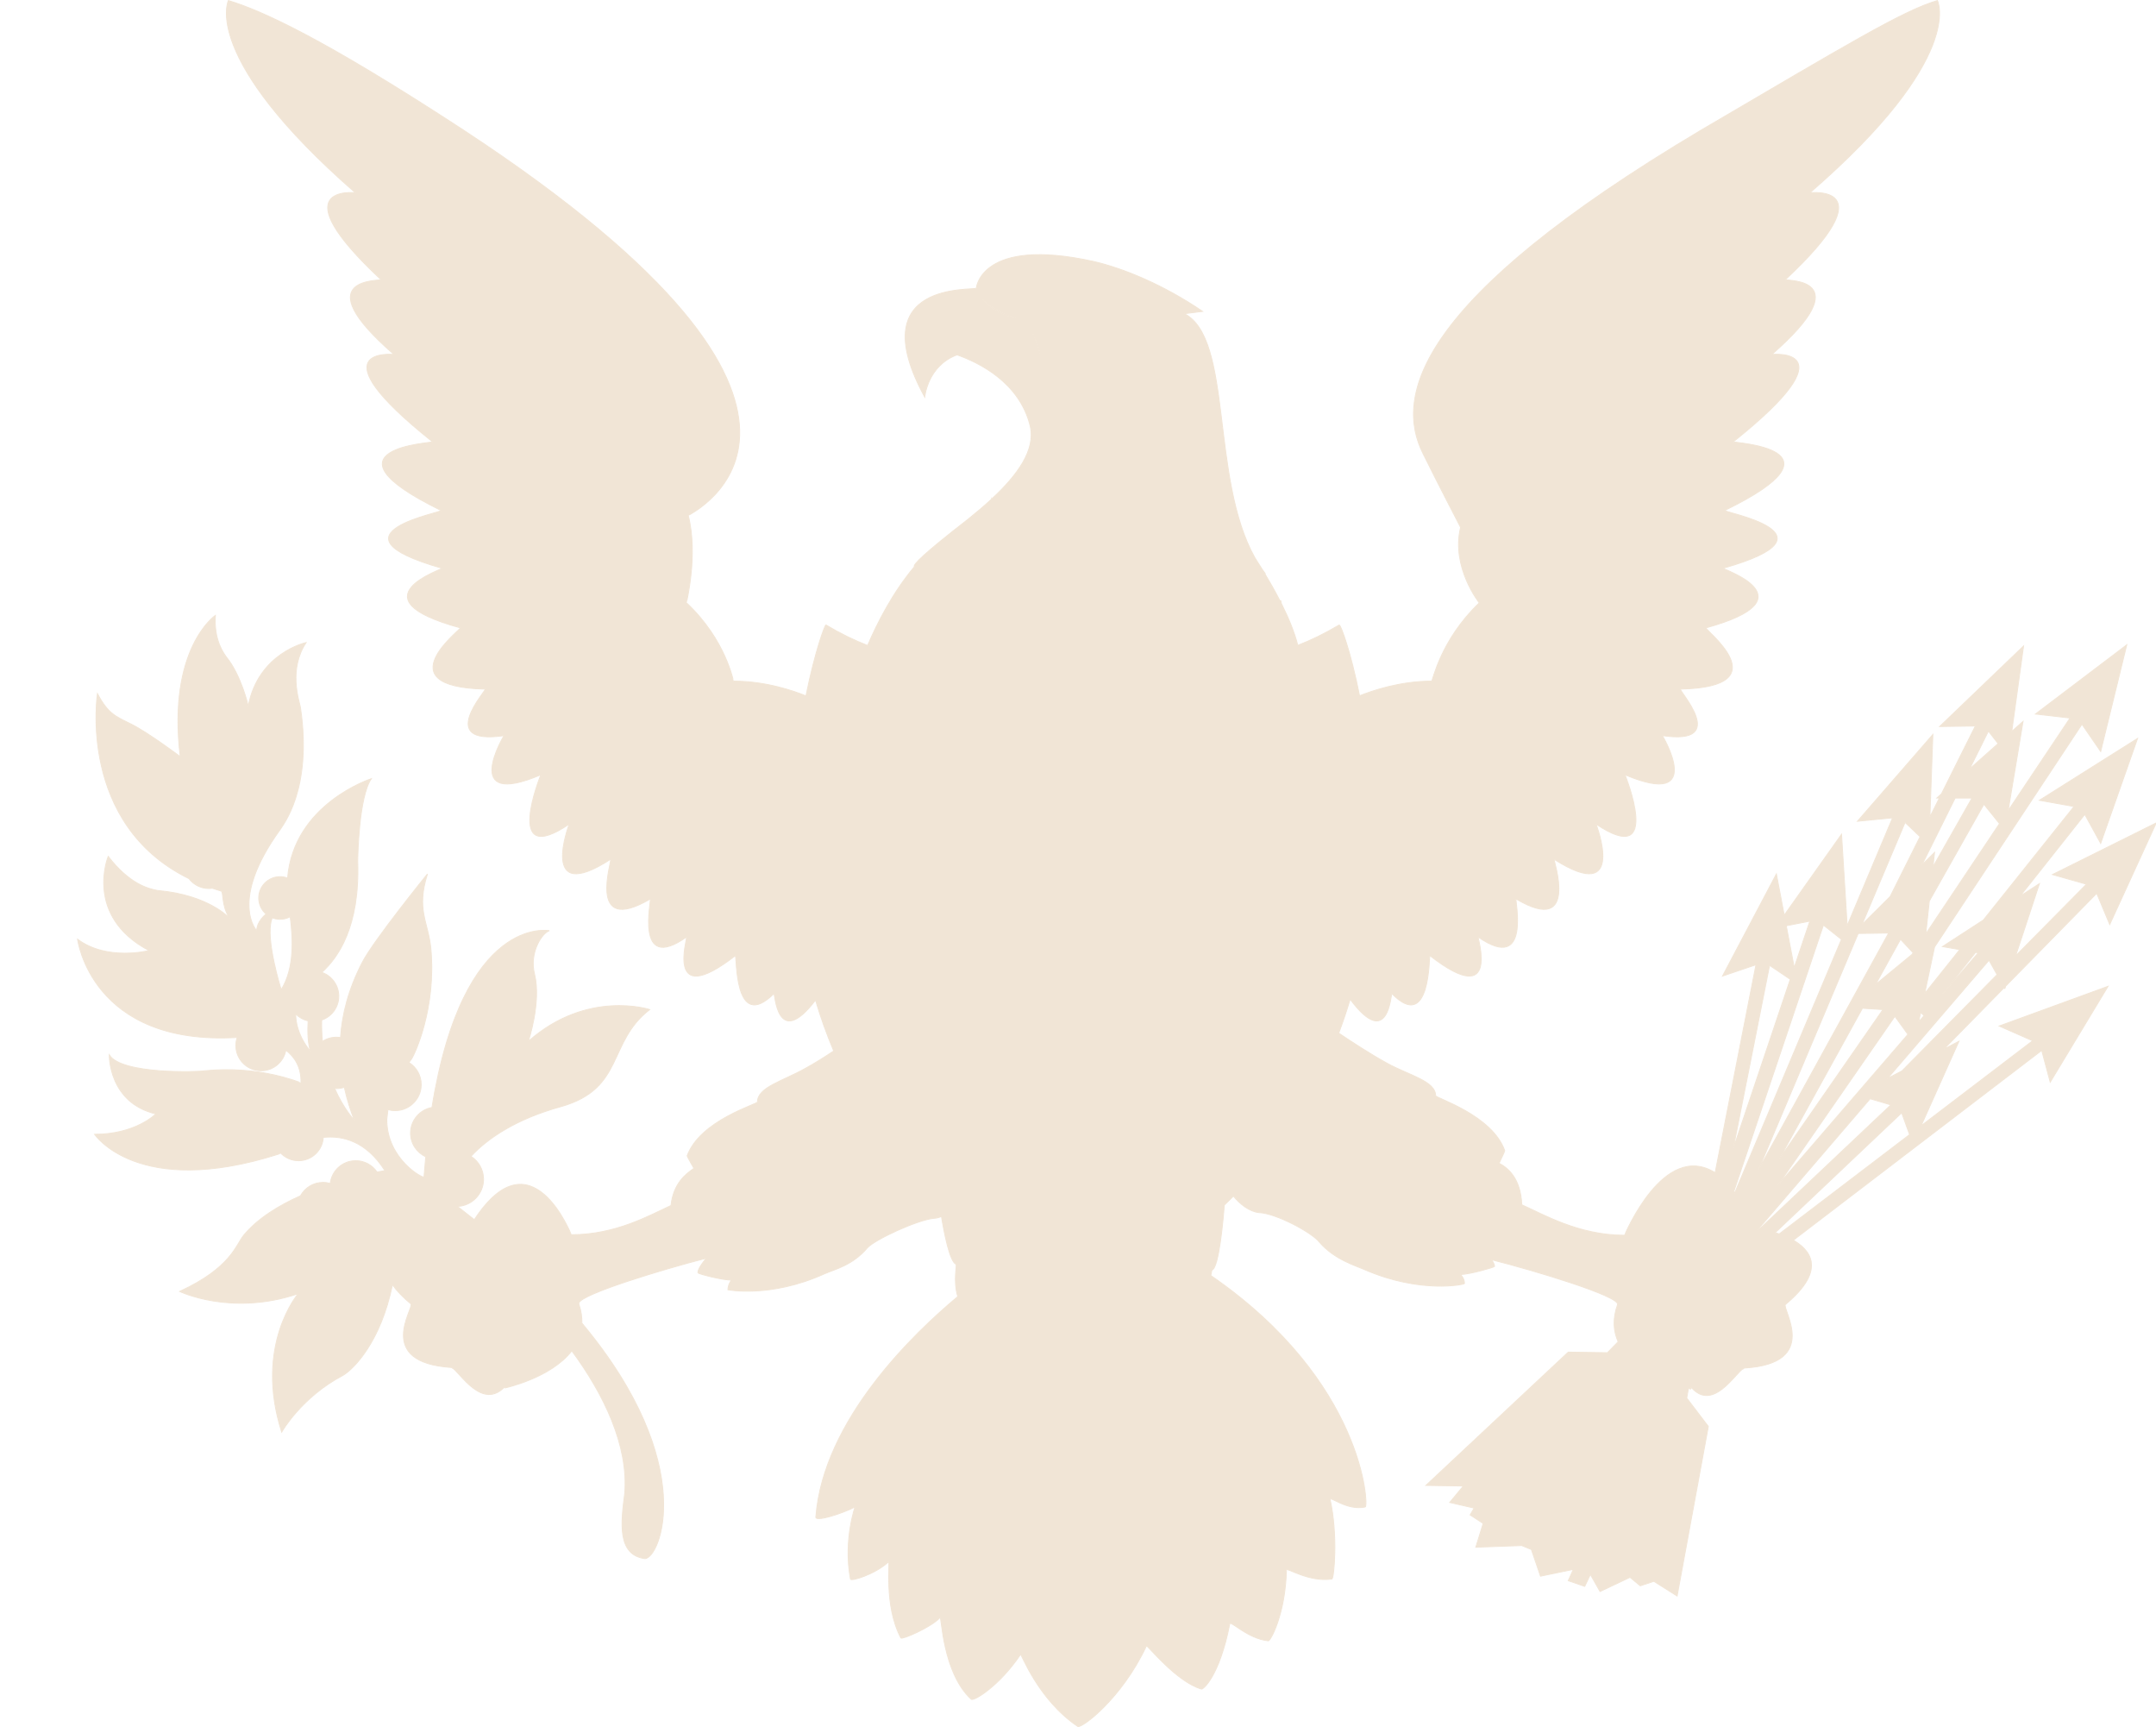 <svg xmlns="http://www.w3.org/2000/svg" width="554" height="443.648" viewBox="0 0 554 443.648"><g opacity=".27"><path d="M515.162,253.954l.208-.632,23.399-23.842,3.342,8.009,11.948-26.088-26.659,13.263,8.737,2.473-18.205,18.414,6.116-18.554-4.99,3.239,16.647-21.019,4.079,7.43,9.474-26.948-25.211,15.886,8.896,1.597-23.304,29.169-10.495,6.813,4.432,.776-9.018,11.287,2.538-11.95,37.883-57.23,4.807,7.001,6.702-27.396-23.456,17.772,8.886,1.027-15.906,23.789,3.823-22.908-2.901,2.575,3.037-21.953-21.562,20.685,9.176-.141-8.729,17.461-1.171,1.04h.651l-2.436,4.874,.766-21.192-19.378,22.29,9.027-.877-11.664,27.701-1.45-23.475-14.727,20.779-2.016-10.585-13.843,26.228,8.598-2.912-10.491,53.425c-13.296-8.316-23.188,16.07-23.322,16.07-11.766,0-20.922-5.426-26.364-7.834-.287-6.853-3.592-9.487-5.837-10.669,0,0,1.465-3.053,1.465-3.202-3.202-9.175-17.772-13.552-17.772-14.14,0-3.781-6.851-5.246-12.386-8.299-4.158-2.239-9.781-5.948-12.508-7.784,1.091-2.9,2.075-5.807,2.934-8.714,10.035,13.527,10.451-1.852,10.741-1.425,10.044,10.202,9.465-9.904,9.763-9.763,18.352,14.281,12.088-5.097,12.378-4.807,13.842,9.615,9.324-9.904,9.763-9.763,16.465,9.764,9.465-10.342,9.763-10.193,18.939,12.088,10.781-9.035,10.781-9.035,17.334,11.658,7.43-12.676,7.43-12.676,20.983,8.886,9.614-10.053,9.614-10.053,17.624,2.622,3.79-11.948,4.667-11.948,26.071-.579,5.676-15.588,6.553-15.737,27.536-7.579,3.939-15.15,4.369-15.299,31.475-8.885-.43-14.42,.439-14.86,32.93-16.025,2.044-17.341,2.184-17.622,30.895-24.633,9.903-22.439,9.903-22.439,23.027-20.114,3.351-18.807,3.509-19.237,26.518-24.772,6.263-22.29,6.263-22.29C505.262,14.71,497.832,.14,497.832,.14c-8.895,2.622-23.316,11.368-60.615,33.228-74.018,43.992-78.817,68.755-71.536,83.186,4.519,9.175,9.624,18.798,9.624,18.939-2.483,10.202,4.807,19.377,4.807,19.377-10.053,9.623-11.948,20.106-12.247,20.106-8.11,0-15.331,2.489-18.515,3.772-2.253-11.367-4.865-18.339-5.231-18.189,0,0-.003-.003-.004-.003,0,0-.001,0-.002,.001,0,0-.003-.002-.004-.001-3.671,2.185-7.216,3.902-10.63,5.23-.859-3.398-2.405-7.115-4.22-10.74-.103-.484-.185-.784-.155-.751l-.194,.07c-1.281-2.507-2.671-4.952-4.031-7.203l.297,.281c-.289-.373-.555-.767-.828-1.155-.654-1.065-1.294-2.076-1.908-3.023-11.479-20.593-5.589-56.175-18.106-62.691l4.667-.588c-10.053-6.842-20.395-11.07-27.974-12.816-28.997-6.413-30.154,6.842-30.154,6.842,0,0,.001,.007,.001,.008-.521,.717-29.698-2.146-13.255,27.971,0,0,.698-8.026,8.308-10.842,5.699,2.011,16.076,7.123,18.787,18.266,1.47,6.128-3.243,12.608-9.87,18.759l-.037-.099c-.012,.058-.027,.113-.04,.17-1.86,1.722-3.87,3.418-5.934,5.074-11.581,9.002-14.301,11.756-13.877,12.277-5.562,6.6-9.542,14.434-12.015,20.223-3.43-1.332-6.991-3.06-10.68-5.262,0,0-.002,.003-.003,.002-.001,0-.003-.002-.004-.002-.247-.251-2.846,6.752-5.156,18.208-3.13-1.278-10.328-3.788-18.583-3.788-.149,0-1.894-10.483-12.096-20.106-.145,0,3.061-12.088,.438-22.439,0-.289,54.488-25.342-57.838-99.062C82.884,9.755,67.291,2.763,58.695,.141c0,0-7.285,14.569,32.639,49.393-.348-.071-19.532-2.082,6.559,22.292,.145,.43-19.816-.877,3.351,19.237,0,0-20.983-2.193,9.908,22.439,.29,.281-30.597,1.598,2.184,17.623,1.022,.44-31.036,5.974,.285,14.86,.443,.149-23.167,7.72,4.662,15.299,.584,.149-19.807,15.158,6.412,15.737,.588,0-12.961,14.57,4.807,11.948,0,0-11.364,18.939,9.478,10.053,0,0-9.908,24.334,7.286,12.676,0,0-8.014,21.123,10.632,9.035,.588-.149-6.412,19.957,10.198,10.192,.438-.14-4.224,19.379,9.324,9.764,.44-.291-5.829,19.088,12.531,4.807,.439-.141-.435,19.965,9.908,9.763,.284-.424,.701,14.771,10.697,1.657,1.296,4.364,2.85,8.729,4.68,13.063-2.121,1.418-4.806,3.129-7.366,4.517-5.68,3.202-12.237,4.807-12.237,8.597,0,.579-14.711,4.658-18.07,13.842,0,.14,1.75,3.193,1.75,3.193-2.069,1.465-5.245,3.751-5.9,9.552-5.548,2.559-14.219,7.505-25.568,7.505-.153,0-10.239-26.356-24.962-3.862-1.411-1.132-2.855-2.271-4.345-3.417,3.731-.146,6.712-3.21,6.712-6.977,0-2.474-1.289-4.643-3.229-5.886,4.341-4.7,11.732-9.643,23.203-12.791,16.311-4.667,11.794-16.456,22.724-24.913,0,0-16.022-5.245-31.176,8.158,0,0,3.351-10.052,1.598-17.193-1.457-5.534,1.894-10.631,3.789-11.219,0,0-22.128-4.391-30.158,45.409-3.126,.561-5.505,3.288-5.505,6.582,0,2.697,1.603,5.014,3.904,6.071-.161,1.681-.312,3.398-.444,5.176,0,.614-9.59-4.453-9.565-14.774l.298-2.512c.59,.171,1.212,.267,1.857,.267,3.689,0,6.689-3,6.689-6.693,0-2.392-1.264-4.488-3.154-5.671,.227-.308,.436-.611,.678-.924,.728-1.027,6.404-12.965,4.952-28.414-.728-6.982-3.794-9.903-.873-19.088,0,0-13.842,17.054-16.763,22.737-3.594,6.958-5.184,13.437-5.573,19.284-.343-.055-.693-.092-1.052-.092-1.329,0-2.563,.398-3.598,1.077-.17-1.727-.245-3.552-.187-5.481,2.553-.869,4.389-3.279,4.389-6.132,0-2.835-1.822-5.24-4.36-6.119,4.161-3.756,9.802-11.655,9.223-28.476,0-1.316,.29-16.613,3.496-21.271,0,0-19.943,6.39-21.511,25.528-.605-.23-1.258-.362-1.944-.362-3.022,0-5.474,2.456-5.474,5.474,0,1.648,.73,3.117,1.88,4.118-.441,.365-2.387,2.1-2.387,4.285,0,0-7.286-7.57,5.982-25.93,.43-.868,8.443-10.052,5.237-31.465-.434-2.044-3.057-9.763,1.461-16.623,0,0-12.242,2.623-14.864,16.325,0,0-1.741-7.87-5.676-12.676-.583-.869-3.207-4.22-2.777-10.632,0,0-12.378,8.448-9.027,36.281,0,0-8.167-6.131-12.531-8.316-4.079-2.035-5.974-2.623-8.741-7.869,0,0-5.185,33.437,23.509,47.517,1.174,1.544,3.027,2.543,5.122,2.543,.304,0,.6-.028,.892-.069,.731,.25,1.474,.492,2.241,.72,.728,.14,0,3.64,2.18,6.991,0,0-5.246-5.974-18.505-7.132-2.478-.447-7.285-1.754-12.671-8.754,0,0-6.272,15.307,10.491,24.193,0,0-10.789,2.763-18.36-2.912,0,0,3.5,27.439,41.011,25.228-.219,.651-.343,1.346-.343,2.071,0,3.588,2.899,6.483,6.486,6.483,3.168,0,5.808-2.274,6.369-5.289,2.262,1.757,3.986,4.396,3.881,8.367,0,.14-10.347-4.527-24.772-3.061-1.167,.29-21.413,1.018-24.479-4.088,0,0-.285,12.246,11.948,15.158,0,0-5.092,5.245-15.729,5.245,0,0,11.067,16.606,47.203,5.106,.079-.013,.285-.127,.596-.305,1.161,1.215,2.792,1.976,4.604,1.976,3.399,0,6.163-2.651,6.367-5.994,5.12-.523,11.043,1.044,15.823,8.543,0,0-.748,.119-2.021,.371-1.181-1.762-3.19-2.922-5.47-2.922-3.391,0-6.177,2.559-6.544,5.849-.591-.174-1.215-.271-1.862-.271-2.5,0-4.673,1.391-5.789,3.441-5.584,2.491-11.02,5.81-14.594,10.138-2.039,2.482-3.197,8.307-16.457,14.43,0,0,13.259,6.412,30.452,.579,0,0-11.372,13.263-4.233,35.553,0,0,4.956-8.886,15.737-14.57,2.829-1.672,9.728-8.671,12.723-23.301,1.064,1.527,2.603,3.173,4.752,4.941,.882,1.026-9.465,15.009,10.351,16.325,.078,.006,.171,.047,.269,.103,.006,.012,.011,.023,.017,.036l.011-.02c1.951,1.168,7.638,10.923,13.461,4.846,.052,.169,.086,.282,.086,.282,0,0,11.768-2.528,17.135-9.522,8.278,11.215,14.588,24.384,13.605,36.608-1.019,7.729-1.896,15.738,5.1,16.764,3.822,.342,14.365-23.993-16.11-60.486,.038-1.521-.192-3.158-.795-4.934-.018-.05-.02-.103-.014-.157l.014,.014s-.003-.016-.008-.037c.413-2.292,21.705-8.734,32.768-11.57-1.131,1.362-2.156,2.834-2.156,3.737,0,.29,6.263,1.895,8.596,1.895,0,0-.877,1.167-.877,2.482,0,0,10.93,2.176,24.773-4.088,2.622-1.158,7.285-2.184,11.066-6.702,2.049-2.184,12.829-7.14,17.048-7.57,.813-.03,1.453-.215,1.972-.503,.718,4.384,2.114,11.503,3.719,12.303,.378,.092-.777,4.115,.476,8.321-11.125,9.266-34.583,31.615-36.471,56.663,0,1.167,6.272-.728,10.061-2.623,.145-.298-3.061,8.299-1.167,18.5,0,.728,6.26-1.167,9.764-4.377,.574-.439-1.312,10.938,3.197,19.535,.298,.43,7.583-2.623,10.061-5.246,.43-.588,.574,14.122,8.014,20.974,.728,.578,7.425-3.64,12.671-11.509,.145-.439,4.369,11.509,14.715,18.5,.873,.588,11.219-6.991,17.632-20.685,0-.579,7.57,9.184,14.132,11.07,.29,.29,4.658-3.202,7.281-16.755,.29-.869,4.518,3.79,9.912,4.377,.579,0,4.369-6.859,4.658-18.219,0-.728,5.684,3.202,11.658,2.333,.579,0,1.605-11.36-.439-20.395,0-1.026,4.228,2.904,9.035,1.895,.849,0-.086-32.163-39.691-59.456,.148-.827,.25-1.379,.349-1.446,1.725-.615,2.826-12.863,3.127-16.665,.291-.278,.58-.561,.869-.844,.068-.065,.133-.13,.201-.195,.049-.048,.098-.098,.147-.147,.38-.366,.741-.739,1.114-1.108,1.703,2.06,4.093,3.993,6.635,4.248,4.228,.14,13.553,5.088,15.447,7.57,3.93,4.517,9.176,5.973,11.799,7.14,14.132,6.114,25.492,3.789,25.492,3.491,0-1.307-1.009-2.325-1.009-2.325,2.465,0,8.737-1.895,8.737-2.035,0-.45-.302-1.068-.75-1.745,11.634,2.94,32.916,9.427,32.363,11.503-1.337,3.747-1.058,6.911,.149,9.573l-2.761,2.812-10.061-.149-36.571,34.238,9.326,.144-.002,.002,.002-.002,.297,.005-3.509,4.228,6.272,1.447-1.026,1.755,3.351,2.184-1.895,6.114,11.807-.43,2.474,1.018,2.342,6.851,8.439-1.746-1.307,2.904,4.228,1.465,1.456-3.062,2.483,4.377,7.71-3.649,2.623,2.185,3.5-1.159,5.974,3.781,8.018-43.562-5.544-7.281,.424-2.478c.384,.098,.599,.146,.599,.146,0,0,.05-.153,.138-.428,5.549,6.361,11.316-3.673,13.392-4.853l.016,.03c.009-.018,.015-.034,.024-.052,.098-.051,.19-.089,.271-.096,19.657-1.167,9.464-15.298,10.491-16.316,11.18-9.296,5.815-14.315,2.031-16.513l63.828-48.759,2.183,8.158,14.86-24.623-27.965,10.202,8.596,3.79-28.667,21.84,9.713-21.699-3.884,2.018,15.535-15.829,.149,.267h.003Zm-443.201-17.806c.718,.001,1.43-.139,2.094-.413,.18-.074,.343-.181,.514-.274,.699,5.535,1.195,13.163-2.32,18.784,0,0-4.079-12.965-2.479-17.922,.095-.22,.111-.416,.087-.594,.648,.269,1.358,.419,2.103,.419h0Zm4.013,24.335c.859,.863,1.961,1.481,3.195,1.753-.162,2.787-.053,6.077,.655,7.886,0,0-3.814-4.108-3.849-9.639h0Zm10.014,19.123c.154,.011,.308,.023,.464,.023,.706,0,1.385-.114,2.023-.32,.685,3.167,1.617,6,2.562,8.445,0,0-2.71-2.837-5.05-8.149h.001ZM265.196,85.404c1.049,1.734,1.679,3.742,2.05,5.41l-.06,.019c-.389-1.681-1.014-3.704-1.99-5.429Zm-4.275-3.666c.019,.006,.036,.014,.055,.021-.017-.004-.032-.01-.049-.014-4.609-1.231-7.139-3.309-8.513-5.003,1.344,1.519,3.845,3.416,8.507,4.996Zm247.39,163.032l-9.377,10.876,8.707-10.994,.67,.117h0Zm-13.901,16.126l-1.401,1.625,.513-2.417,.888,.792Zm-8.53,22.93l-34.264,32.382c-.076,.007-.158,.007-.233,.015l29.16-33.97,5.336,1.573h.001Zm5.435-38.646l-9.37,7.713,6.409-11.611,3.238,3.483-.278,.415h.001Zm-12.743,13.824l5.269,.338-26.676,38.442,21.406-38.78h0Zm6.73-19.327l-33.483,60.894,25.66-60.775,7.824-.119h-.001Zm-28.456,64.791l30.056-43.381,3.351,4.631-33.407,38.749h0Zm37.998-64.564l.906-8.439,14.031-24.865,4.001,4.979-18.939,28.325h0Zm16.092-52.093l2.498,3.211-7.327,6.505,4.829-9.716Zm-4.216,17.194l-10.023,17.651,.394-3.67-3.257,3.236,8.557-17.217h4.329Zm-17.195,6.262l3.848,3.666-7.692,15.386-7.234,7.186,11.078-26.239h0Zm-16.354,30.052l-27.463,65.224c-.046-.208-.101-.394-.162-.571l22.999-68.337,4.627,3.683h-.001Zm-8.119-4.691l-4.016,11.928-2.047-10.743,6.062-1.185h0Zm-10.349,11.36l5.319,3.581-14.708,43.69,9.389-47.271h0Zm2.49,68.992c-.368-.117-.719-.211-1.069-.302l32.527-30.811,2.029,5.601-33.487,25.512Zm31.516-41.861l-3.675,1.909,26.057-30.355,2.072,3.71-24.454,24.736Z" fill="#cda067" stroke="#cda067" stroke-miterlimit="3.864" stroke-width=".235"/></g></svg>